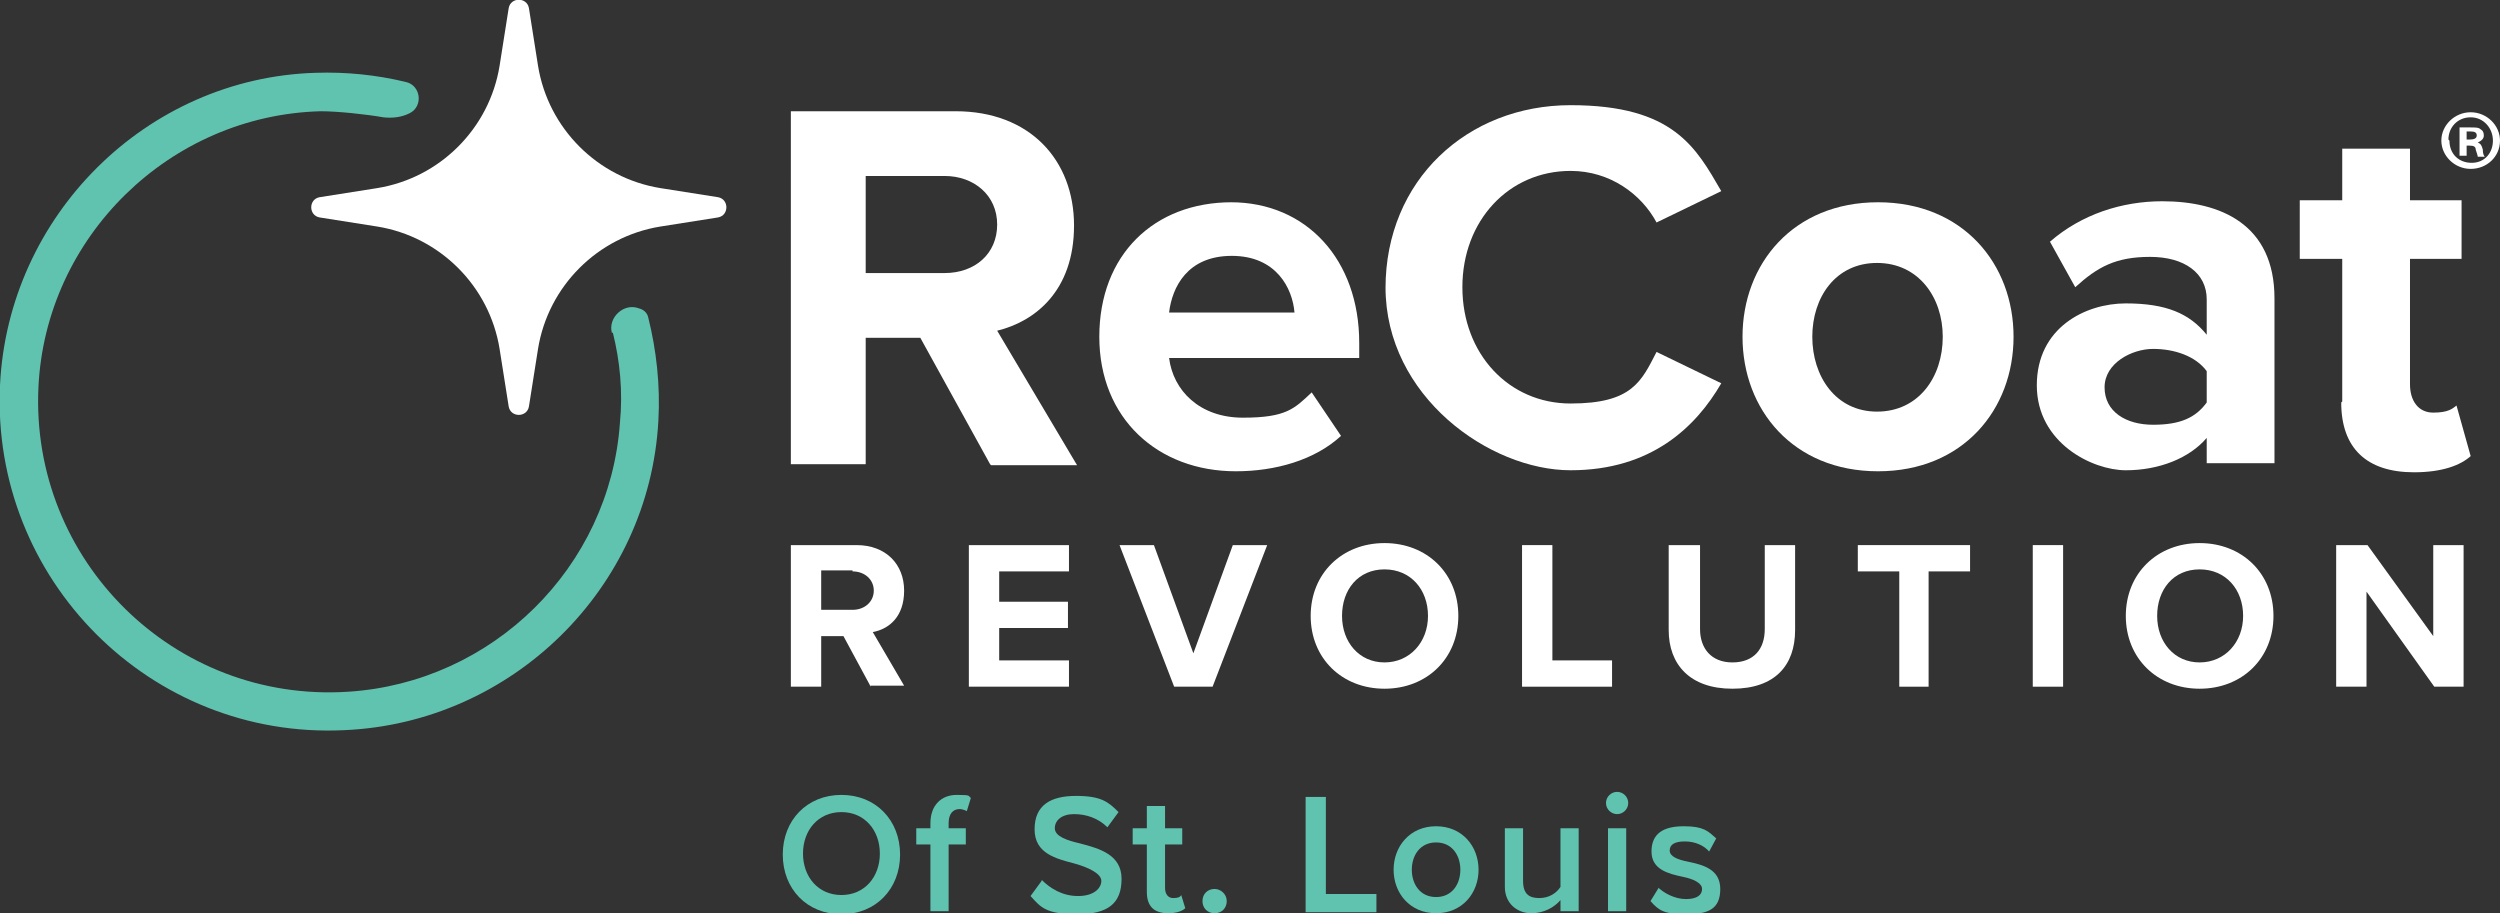 <?xml version="1.0" encoding="UTF-8"?> <svg xmlns="http://www.w3.org/2000/svg" id="Layer_1" version="1.1" viewBox="0 0 247.2 90.3"><rect x="0" y="0" width="247.2" height="90.3" fill="#333333" stroke="none"/><defs><style> .st0 { fill: #fff; } .st1 { fill: #60c3af; } </style></defs><path class="st1" d="M60.6,32.9c.7,2.8,1,5.8.7,8.9-1,14.3-12.6,25.7-26.9,26.6-17.2,1.1-31.4-13-30.6-30.1.7-14.9,13-26.9,27.9-27.3,1.7,0,4.5.3,6.2.6.9.1,1.8,0,2.6-.4h0c1.4-.7,1.1-2.8-.4-3.1-2.9-.7-5.9-1-8.9-.9C14.5,7.7.8,21.3,0,38.1c-.9,19.2,14.9,35,34,34.1,16.6-.7,30.2-14,31.1-30.6.2-3.5-.2-7-1-10.2-.1-.5-.5-.8-.9-.9-1.5-.6-3.1.9-2.7,2.4"></path><g><g><path class="st0" d="M97.9,45.9l-6.9-12.5h-5.4v12.5h-7.4V11h16.3c7.3,0,11.7,4.8,11.7,11.3s-3.9,9.5-7.6,10.4l7.9,13.3h-8.5l-.1-.1ZM93.4,17.4h-7.8v9.6h7.8c3,0,5.2-1.9,5.2-4.8s-2.3-4.8-5.2-4.8Z"></path><path class="st0" d="M121.7,20c7.5,0,12.7,5.7,12.7,13.9v1.5h-18.8c.4,3.2,3,5.9,7.3,5.9s5.1-.9,6.8-2.5l2.9,4.3c-2.6,2.4-6.5,3.5-10.4,3.5-7.7,0-13.5-5.2-13.5-13.3s5.4-13.3,13.1-13.3h-.1ZM115.5,30.9h12.5c-.2-2.4-1.8-5.6-6.2-5.6s-5.9,3.1-6.2,5.6h-.1Z"></path><path class="st0" d="M137,28.5c0-10.7,8.1-18.1,18.3-18.1s12.4,4.2,14.9,8.5l-6.4,3.1c-1.5-2.8-4.6-5.1-8.5-5.1-6.1,0-10.7,4.9-10.7,11.5s4.6,11.5,10.7,11.5,7-2.2,8.5-5.1l6.4,3.1c-2.5,4.3-6.9,8.6-14.9,8.6s-18.3-7.3-18.3-18.1v.1Z"></path><path class="st0" d="M172.3,33.3c0-7.2,5-13.3,13.4-13.3s13.4,6.1,13.4,13.3-5,13.3-13.4,13.3-13.4-6.1-13.4-13.3ZM192.1,33.3c0-3.9-2.4-7.3-6.5-7.3s-6.4,3.4-6.4,7.3,2.3,7.4,6.4,7.4,6.5-3.4,6.5-7.4Z"></path><path class="st0" d="M218.2,45.9v-2.6c-1.7,2-4.7,3.2-8,3.2s-8.8-2.7-8.8-8.4,4.8-8.1,8.8-8.1,6.3,1,8,3.1v-3.5c0-2.6-2.2-4.2-5.6-4.2s-5.2,1-7.4,3l-2.5-4.5c3.1-2.7,7.1-4,11.1-4,5.8,0,11.1,2.3,11.1,9.6v16.3h-6.7l-0.0.1ZM218.2,36.7c-1.1-1.5-3.2-2.2-5.3-2.2s-4.8,1.4-4.8,3.8,2.1,3.7,4.8,3.7,4.2-.7,5.3-2.2v-3.1Z"></path><path class="st0" d="M231.6,39.7v-14.1h-4.2v-5.8h4.2v-5.1h6.7v5.1h5.1v5.8h-5.1v12.4c0,1.6.8,2.8,2.3,2.8s1.9-.4,2.3-.7l1.4,5c-1,.9-2.8,1.6-5.6,1.6-4.7,0-7.2-2.4-7.2-6.9l.1-.1Z"></path></g><path class="st0" d="M86.1,67.9l-2.7-5h-2.2v5h-3v-14h6.5c2.9,0,4.7,1.9,4.7,4.5s-1.5,3.8-3.1,4.1l3.1,5.3h-3.4l.1.1ZM84.3,56.4h-3.1v3.9h3.1c1.2,0,2.1-.8,2.1-1.9s-.9-1.9-2.1-1.9v-.1Z"></path><g><path class="st0" d="M95.8,67.9v-14h9.9v2.6h-6.9v3h6.8v2.6h-6.8v3.2h6.9v2.6s-9.9,0-9.9,0Z"></path><path class="st0" d="M116.1,67.9l-5.4-14h3.4l3.9,10.7,3.9-10.7h3.4l-5.4,14h-3.8Z"></path><path class="st0" d="M136.9,53.7c4.2,0,7.3,3,7.3,7.2s-3.1,7.2-7.3,7.2-7.3-3-7.3-7.2,3.1-7.2,7.3-7.2ZM136.9,56.3c-2.6,0-4.2,2-4.2,4.6s1.7,4.6,4.2,4.6,4.3-2,4.3-4.6-1.7-4.6-4.3-4.6Z"></path><path class="st0" d="M150.5,67.9v-14h3v11.4h5.9v2.6h-8.9Z"></path><path class="st0" d="M165.1,53.9h3v8.3c0,1.9,1.1,3.3,3.2,3.3s3.2-1.3,3.2-3.3v-8.3h3v8.4c0,3.5-2,5.8-6.2,5.8s-6.3-2.4-6.3-5.8v-8.4h.1Z"></path><path class="st0" d="M187.8,67.9v-11.4h-4.1v-2.6h11.1v2.6h-4.1v11.4h-3,.1Z"></path><path class="st0" d="M201,67.9v-14h3v14h-3Z"></path><path class="st0" d="M217.5,53.7c4.2,0,7.3,3,7.3,7.2s-3.1,7.2-7.3,7.2-7.3-3-7.3-7.2,3.1-7.2,7.3-7.2ZM217.5,56.3c-2.6,0-4.2,2-4.2,4.6s1.7,4.6,4.2,4.6,4.3-2,4.3-4.6-1.7-4.6-4.3-4.6Z"></path><path class="st0" d="M240.7,67.9l-6.7-9.4v9.4h-3v-14h3.1l6.5,9v-9h3v14h-2.9Z"></path></g><path class="st0" d="M65.3,18.6l5.7.9c1.1.2,1.1,1.8,0,2l-5.7.9c-6.2,1-11.1,5.9-12.1,12.1l-.9,5.7c-.2,1.1-1.8,1.1-2,0l-.9-5.7c-1-6.2-5.9-11.1-12.1-12.1l-5.7-.9c-1.1-.2-1.1-1.8,0-2l5.7-.9c6.2-1,11.1-5.9,12.1-12.1l.9-5.7c.2-1.1,1.8-1.1,2,0l.9,5.7c1,6.2,5.9,11.1,12.1,12.1"></path><path class="st0" d="M247.2,13.9c0,1.6-1.3,2.8-2.9,2.8s-2.9-1.3-2.9-2.8,1.3-2.8,2.9-2.8,2.9,1.3,2.9,2.8ZM242.2,13.9c0,1.3.9,2.2,2.2,2.2s2.1-1,2.1-2.2-.9-2.3-2.2-2.3-2.2,1-2.2,2.2l.1.1ZM243.9,15.4h-.7v-2.8h1.1c.5,0,.8,0,1,.2.2.1.3.3.3.6s-.2.5-.6.7h0c.3.1.4.3.5.7,0,.4.1.6.2.7h-.7c0-.1-.1-.4-.2-.7,0-.3-.2-.4-.6-.4h-.3v1.1-.1ZM243.9,13.8h.3c.4,0,.7-.1.7-.4s-.2-.4-.6-.4-.3,0-.4,0c0,0,0,.8,0,.8Z"></path></g><g><path class="st1" d="M83.2,78.6c3.4,0,5.8,2.5,5.8,5.9s-2.4,5.9-5.8,5.9-5.8-2.5-5.8-5.9,2.4-5.9,5.8-5.9ZM83.2,80.3c-2.3,0-3.8,1.8-3.8,4.1s1.5,4.1,3.8,4.1,3.8-1.8,3.8-4.1-1.5-4.1-3.8-4.1Z"></path><path class="st1" d="M93.8,83.5v6.6h-1.8v-6.6h-1.4v-1.6h1.4v-.5c0-1.8,1.1-2.8,2.6-2.8s1.1.1,1.4.3l-.4,1.3c-.2-.1-.5-.2-.7-.2-.7,0-1.1.5-1.1,1.4v.5h1.7v1.6s-1.7,0-1.7,0Z"></path><path class="st1" d="M103,87c.8.8,2,1.6,3.6,1.6s2.3-.8,2.3-1.5-1.2-1.3-2.6-1.7c-1.9-.5-4-1-4-3.4s1.6-3.3,4.1-3.3,3.2.6,4.2,1.6l-1.1,1.5c-.9-.9-2.1-1.3-3.3-1.3s-1.9.6-1.9,1.4,1.2,1.2,2.5,1.5c1.9.5,4.1,1.1,4.1,3.5s-1.3,3.5-4.4,3.5-3.6-.7-4.6-1.8l1.1-1.5v-.1Z"></path><path class="st1" d="M113.4,88.2v-4.7h-1.4v-1.6h1.4v-2.2h1.8v2.2h1.7v1.6h-1.7v4.3c0,.6.3,1,.8,1s.7-.1.8-.3l.4,1.3c-.3.3-.9.5-1.7.5-1.4,0-2.1-.7-2.1-2.1h-0Z"></path><path class="st1" d="M120.1,87.9c.6,0,1.2.5,1.2,1.2s-.5,1.2-1.2,1.2-1.2-.5-1.2-1.2.5-1.2,1.2-1.2Z"></path><path class="st1" d="M129.1,90.1v-11.3h2v9.6h5v1.8h-7v-.1Z"></path><path class="st1" d="M137.8,86c0-2.3,1.6-4.3,4.2-4.3s4.2,2,4.2,4.3-1.6,4.3-4.2,4.3-4.2-2-4.2-4.3ZM144.4,86c0-1.4-.8-2.7-2.4-2.7s-2.4,1.3-2.4,2.7.8,2.7,2.4,2.7,2.4-1.3,2.4-2.7Z"></path><path class="st1" d="M154.3,90.1v-1.1c-.6.7-1.6,1.3-2.9,1.3s-2.6-.9-2.6-2.6v-5.8h1.8v5.2c0,1.3.6,1.7,1.6,1.7s1.7-.5,2.1-1.1v-5.8h1.8v8.2h-1.8Z"></path><path class="st1" d="M158.8,79.4c0-.6.5-1.1,1.1-1.1s1.1.5,1.1,1.1-.5,1.1-1.1,1.1-1.1-.5-1.1-1.1ZM159,90.1v-8.2h1.8v8.2h-1.8Z"></path><path class="st1" d="M163.9,87.7c.6.6,1.7,1.2,2.8,1.2s1.6-.4,1.6-1-.9-1-1.9-1.2c-1.4-.3-3.1-.7-3.1-2.5s1.2-2.5,3.2-2.5,2.4.5,3.2,1.2l-.7,1.3c-.5-.6-1.4-1-2.4-1s-1.5.3-1.5.9.8.9,1.8,1.1c1.4.3,3.2.7,3.2,2.7s-1.2,2.5-3.4,2.5-2.7-.4-3.5-1.3l.8-1.3-.1-.1Z"></path></g></svg> 